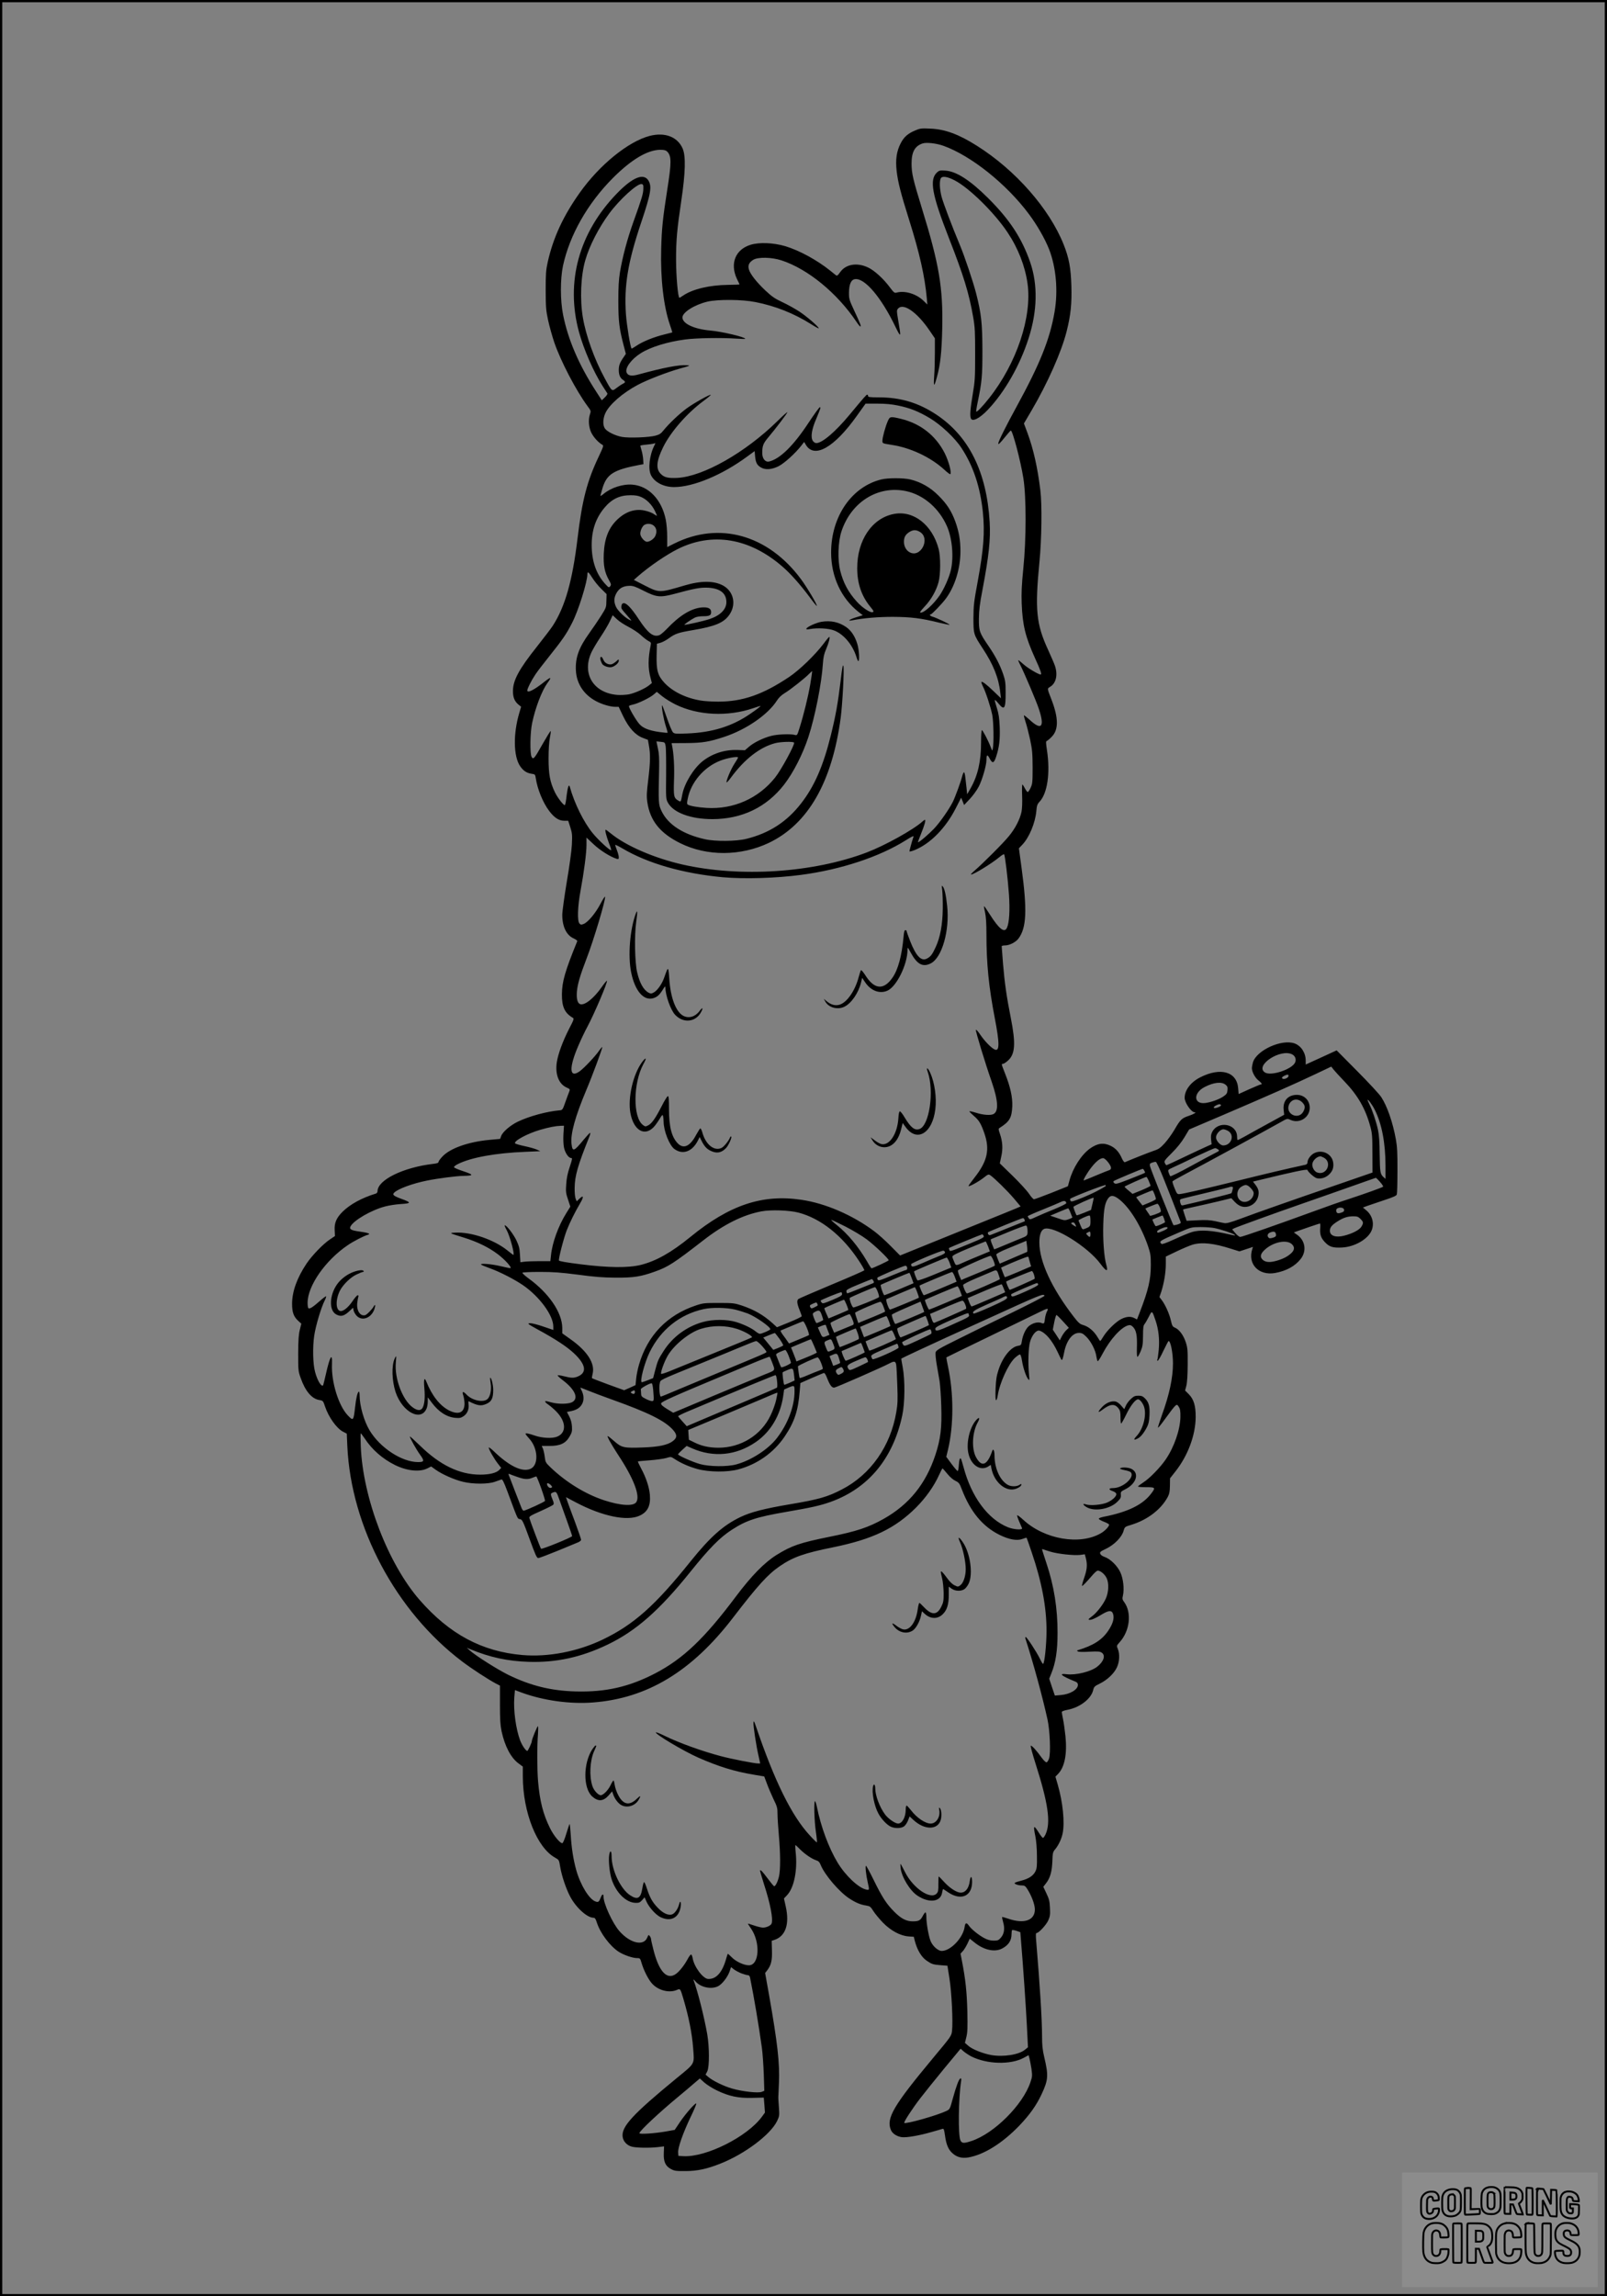 <?xml version="1.0" encoding="UTF-8"?>
<svg xmlns="http://www.w3.org/2000/svg" version="1.0" width="1792pt" height="2560pt" viewBox="0 0 1792 2560" preserveAspectRatio="xMidYMid meet">
  <rect x="0" y="0" width="1792" height="2560" fill="#808080" stroke="none"/>
  <g transform="translate(0.00 0.00) scale(1)">
    <g transform="translate(0,2560) scale(0.1,-0.1)" fill="#000000" stroke="none">
      <path d="M10206 24146 c-83 -35 -126 -73 -162 -143 -46 -89 -60 -182 -45 -312 15 -125 44 -240 140 -546 116 -368 174 -628 196 -870 l6 -70 -43 42 c-79 77 -208 116 -299 91 -24 -7 -31 -1 -77 60 -69 93 -168 184 -238 218 -124 61 -252 40 -315 -50 -27 -38 -35 -44 -48 -34 -9 7 -36 29 -61 49 -148 119 -345 227 -505 275 -130 38 -287 45 -385 15 -169 -52 -232 -208 -153 -379 15 -31 28 -59 30 -62 2 -3 -57 -5 -130 -6 -202 -2 -394 -47 -499 -119 -20 -14 -39 -25 -41 -25 -17 0 -38 241 -38 430 0 215 11 335 58 650 47 316 52 505 14 587 -58 129 -198 181 -366 138 -238 -62 -560 -323 -781 -635 -185 -261 -295 -500 -356 -771 -20 -91 -23 -130 -23 -314 1 -189 3 -223 27 -335 15 -69 46 -179 68 -245 72 -211 243 -538 372 -713 38 -51 39 -54 27 -90 -21 -62 -14 -146 15 -206 25 -51 79 -110 122 -134 17 -9 14 -18 -38 -129 -132 -277 -187 -490 -238 -918 -57 -471 -137 -755 -275 -970 -17 -27 -97 -132 -176 -232 -203 -255 -269 -378 -269 -498 0 -69 18 -113 59 -148 l32 -26 -20 -68 c-69 -231 -66 -483 8 -593 34 -51 73 -78 127 -86 41 -6 42 -7 49 -52 18 -120 79 -269 147 -360 57 -77 110 -112 168 -112 l46 0 24 -74 c21 -67 22 -87 17 -193 -3 -67 -28 -246 -57 -416 -27 -164 -50 -329 -50 -366 0 -131 46 -227 127 -263 25 -11 42 -25 40 -31 -136 -333 -170 -452 -171 -592 -1 -139 31 -209 120 -261 17 -10 15 -18 -38 -120 -72 -140 -125 -284 -139 -377 -20 -134 22 -242 109 -281 38 -17 40 -20 30 -45 -6 -14 -25 -66 -43 -116 -29 -84 -33 -90 -60 -93 -147 -12 -343 -66 -471 -127 -84 -41 -168 -113 -185 -159 l-12 -33 -121 -11 c-236 -22 -440 -95 -524 -187 -23 -24 -42 -51 -42 -59 0 -10 -17 -17 -57 -21 -336 -39 -623 -180 -623 -305 0 -11 -8 -23 -17 -26 -158 -48 -291 -121 -374 -204 -68 -68 -92 -124 -87 -206 l3 -64 -55 -37 c-77 -51 -199 -178 -261 -269 -106 -158 -162 -312 -162 -449 0 -95 17 -143 68 -190 l35 -32 -17 -69 c-13 -53 -17 -114 -18 -264 0 -188 1 -198 28 -273 51 -146 123 -231 207 -245 42 -7 43 -8 65 -74 39 -116 128 -241 198 -278 l44 -23 6 -139 c42 -905 543 -1844 1282 -2402 107 -81 285 -197 375 -245 l45 -23 0 -212 c0 -167 4 -229 18 -296 36 -168 104 -297 190 -360 l47 -35 0 -110 c1 -399 157 -793 360 -905 44 -25 44 -25 57 -104 17 -100 64 -240 110 -328 65 -124 189 -237 260 -238 17 0 25 -11 38 -52 38 -120 148 -265 245 -328 57 -36 155 -70 205 -70 32 0 34 -2 50 -57 23 -78 72 -176 112 -222 67 -79 191 -113 278 -77 41 18 41 18 73 -89 63 -212 99 -395 111 -555 14 -189 27 -166 -182 -337 -494 -406 -619 -542 -604 -655 7 -51 47 -95 102 -110 49 -13 194 -16 290 -5 l70 8 -3 -75 c-4 -95 18 -145 81 -178 37 -20 56 -23 162 -22 132 0 241 24 393 85 269 107 553 321 627 472 26 55 27 62 21 150 -4 51 -7 101 -7 112 0 11 4 85 7 164 10 217 -16 446 -110 979 l-44 246 24 31 c43 57 56 110 52 224 l-3 104 30 10 c125 41 171 175 127 372 l-20 90 33 35 c79 82 119 277 98 477 -5 46 -6 83 -3 83 3 0 26 -21 50 -46 53 -53 131 -107 180 -123 28 -9 39 -20 53 -56 46 -110 205 -296 316 -369 75 -49 126 -70 191 -80 41 -7 48 -12 80 -63 19 -30 67 -87 105 -127 88 -90 194 -147 286 -154 l59 -4 10 -42 c27 -105 75 -185 134 -225 57 -39 71 -43 156 -50 l75 -6 22 -140 c25 -152 41 -489 29 -587 -7 -57 -10 -60 -210 -300 -442 -531 -526 -673 -472 -803 17 -41 64 -72 121 -81 52 -7 199 18 335 58 58 16 112 32 121 35 13 4 18 -11 27 -77 14 -101 38 -156 85 -197 49 -43 105 -57 176 -45 175 31 379 159 568 355 116 122 189 224 248 350 75 160 78 209 29 415 -19 82 -24 131 -24 232 0 178 -23 557 -66 1068 -5 60 -4 82 5 82 25 0 109 92 131 142 19 44 22 65 18 138 -3 73 -9 98 -39 161 l-35 74 33 43 c44 58 64 129 68 245 3 88 6 101 30 129 37 44 71 114 84 176 26 122 3 350 -54 546 l-26 89 30 31 c73 76 102 223 82 420 -7 67 -19 152 -27 189 -8 38 -14 74 -14 81 0 7 25 17 63 24 137 26 261 120 286 216 10 42 15 47 76 77 82 40 159 113 190 181 29 62 33 149 10 205 -15 35 -15 36 21 76 113 125 136 329 50 446 -21 28 -23 37 -14 74 16 70 4 187 -28 256 -32 73 -113 152 -175 173 -26 9 -45 22 -50 36 -7 19 0 25 65 56 92 44 176 130 195 199 13 45 14 46 84 67 183 56 335 172 410 314 17 32 22 60 23 123 l1 82 56 71 c142 178 228 407 230 610 1 127 -21 200 -76 256 l-42 42 14 53 c9 35 14 117 15 234 1 160 -1 188 -21 250 -25 78 -74 145 -122 164 -26 11 -31 21 -45 81 -16 72 -61 173 -102 227 l-25 33 21 61 c30 94 50 213 50 306 l0 84 123 59 c67 32 146 65 176 74 103 30 236 16 429 -46 l93 -29 76 25 75 25 -7 -22 c-56 -168 70 -301 253 -269 127 23 225 77 288 159 68 89 48 207 -46 270 l-32 23 28 11 c54 20 256 89 263 89 3 0 5 -20 3 -45 -6 -74 6 -113 49 -160 52 -56 90 -68 193 -63 142 7 290 93 331 190 32 78 8 169 -60 225 l-37 31 54 20 c29 10 113 39 186 63 100 33 134 48 138 63 4 11 7 130 7 265 1 195 -3 267 -17 346 -34 190 -97 372 -163 473 -20 32 -141 162 -268 290 l-230 232 -172 -79 -173 -79 0 46 c-1 85 -51 162 -123 189 -144 53 -428 -77 -466 -213 -6 -22 -11 -50 -11 -64 1 -41 35 -106 74 -136 36 -29 45 -44 25 -44 -5 0 -63 -24 -128 -53 l-119 -54 -5 64 c-15 186 -196 238 -424 122 -106 -54 -173 -143 -173 -229 1 -55 74 -160 111 -160 26 0 -8 -21 -65 -40 -78 -26 -94 -41 -159 -154 -29 -49 -78 -117 -110 -152 -49 -53 -67 -66 -123 -84 -52 -18 -225 -86 -321 -127 -6 -2 -20 15 -32 41 -31 71 -68 113 -124 141 -80 39 -147 31 -232 -29 -96 -69 -191 -216 -229 -356 l-18 -65 -182 -73 c-99 -39 -188 -72 -196 -72 -8 0 -33 28 -55 61 -22 33 -104 123 -183 200 l-143 139 16 76 c20 86 15 167 -15 254 -17 50 -18 56 -4 65 112 71 136 112 142 240 4 104 -21 217 -82 371 -41 104 -41 104 -21 104 8 0 33 16 55 36 81 73 88 190 31 479 -46 230 -69 392 -86 598 -8 104 -15 193 -15 198 0 5 17 9 37 9 49 0 118 35 149 75 91 120 100 317 35 794 l-29 214 39 41 c76 80 143 241 155 372 6 65 11 79 37 107 87 93 120 320 82 572 -12 80 -13 101 -3 104 7 2 32 22 54 45 80 79 79 210 -2 420 -49 126 -48 118 -11 141 64 40 84 133 51 232 -9 26 -43 105 -75 175 -134 289 -150 451 -98 983 25 255 30 640 10 800 -31 254 -77 457 -143 637 l-40 107 87 148 c178 304 331 649 389 878 46 182 59 311 53 510 -6 198 -26 308 -86 459 -159 399 -536 829 -966 1100 -203 129 -358 186 -520 192 -101 5 -115 3 -169 -20z m316 -172 c308 -111 701 -425 951 -760 92 -123 179 -275 226 -394 78 -202 101 -460 61 -695 -52 -306 -163 -582 -424 -1059 -47 -85 -109 -203 -139 -263 -89 -177 -87 -197 8 -78 33 41 63 75 67 75 20 0 110 -342 140 -533 33 -210 33 -674 -1 -1007 -18 -181 -22 -269 -18 -385 9 -243 41 -374 148 -611 64 -140 79 -184 63 -184 -23 0 -141 70 -187 111 -30 27 -58 49 -61 49 -4 0 7 -27 24 -59 47 -94 176 -398 204 -483 68 -203 31 -247 -103 -122 -32 29 -60 51 -63 49 -2 -3 6 -35 18 -73 13 -37 35 -126 51 -197 24 -114 27 -152 28 -310 0 -165 -2 -184 -22 -227 -12 -27 -27 -48 -32 -48 -6 0 -20 18 -31 39 -11 22 -24 42 -28 45 -5 3 -7 -52 -4 -122 3 -77 0 -149 -7 -183 -17 -82 -69 -184 -139 -269 -59 -74 -291 -306 -386 -388 -27 -23 -44 -42 -38 -42 30 0 229 122 315 193 26 22 51 37 54 33 10 -10 41 -264 54 -447 12 -174 4 -316 -22 -372 -28 -62 -88 -15 -193 151 -32 51 -60 91 -63 89 -2 -3 3 -35 12 -71 10 -47 15 -120 15 -244 0 -326 26 -583 92 -927 57 -295 56 -386 -5 -353 -39 21 -107 91 -154 160 -26 39 -49 64 -51 56 -3 -18 105 -374 177 -579 72 -209 79 -328 20 -359 -31 -17 -116 -11 -194 14 -41 13 -75 20 -75 16 0 -5 23 -28 51 -52 56 -47 79 -86 116 -193 63 -182 34 -311 -111 -495 -36 -46 -66 -87 -66 -92 0 -14 112 47 169 92 49 39 54 41 75 27 43 -29 189 -172 263 -259 l74 -88 -48 -21 c-26 -11 -219 -90 -428 -174 -209 -85 -490 -198 -624 -253 l-244 -99 -106 107 c-58 59 -141 133 -183 164 -241 180 -544 311 -811 350 -435 65 -801 -57 -1237 -413 -213 -174 -383 -270 -555 -313 -138 -34 -360 -32 -669 7 -153 19 -240 34 -243 42 -7 18 55 257 88 340 34 86 91 201 148 298 44 74 39 96 -9 50 l-29 -28 -12 29 c-7 16 -12 70 -11 119 1 134 35 252 160 563 12 28 18 52 12 52 -5 0 -35 -33 -68 -72 -113 -138 -128 -143 -139 -50 -13 109 41 304 164 597 68 160 185 476 179 482 -2 2 -19 -17 -37 -43 -42 -61 -163 -189 -213 -226 -118 -86 -125 35 -15 288 28 65 73 160 100 209 78 146 228 499 217 511 -3 3 -30 -30 -60 -73 -88 -125 -188 -204 -238 -188 -30 10 -43 59 -37 139 7 83 36 182 107 367 79 203 217 664 207 692 -2 6 -25 -30 -52 -81 -54 -103 -137 -202 -185 -222 -27 -11 -34 -11 -48 4 -26 26 -21 189 11 361 39 210 67 425 67 516 l0 81 79 -74 c73 -69 188 -141 259 -163 19 -5 22 -3 22 19 0 14 -9 48 -20 76 -11 28 -20 55 -20 60 0 5 35 -12 78 -37 284 -169 680 -282 1122 -323 238 -21 593 -11 870 26 444 58 878 201 1174 388 60 38 87 51 83 39 -22 -66 -47 -159 -45 -165 2 -4 28 3 58 15 176 72 346 246 459 468 l59 116 17 -41 16 -41 63 67 c35 37 80 99 100 138 38 72 86 237 86 295 0 62 10 68 34 22 33 -63 49 -59 74 16 35 107 45 190 40 331 -5 106 -11 147 -32 214 -15 46 -25 86 -23 88 3 3 22 -15 42 -40 66 -81 80 -58 79 129 0 103 -4 131 -27 198 -37 107 -85 199 -163 314 -103 150 -109 167 -108 308 1 93 10 164 39 315 73 385 92 567 81 760 -33 556 -230 955 -592 1196 -201 134 -402 194 -645 194 -99 0 -119 3 -119 15 0 8 -4 15 -9 15 -10 0 -33 -26 -199 -226 -157 -189 -304 -314 -369 -314 -13 0 -30 11 -39 25 -26 40 -14 124 36 241 51 123 55 134 42 134 -6 0 -64 -80 -128 -177 -166 -252 -316 -399 -436 -428 -43 -11 -78 31 -78 93 0 82 10 108 69 178 82 97 211 267 211 278 0 6 -51 -40 -112 -100 -357 -350 -826 -616 -1114 -632 -105 -5 -148 5 -188 47 -54 57 -46 143 29 296 82 167 262 375 446 512 49 36 87 68 85 71 -9 8 -193 -95 -270 -152 -84 -62 -197 -170 -257 -244 -27 -35 -45 -47 -89 -59 -73 -20 -298 -28 -375 -14 -75 14 -163 57 -189 93 -26 37 -24 111 5 173 45 96 192 224 359 313 104 56 332 144 475 184 111 30 117 33 76 36 -89 7 -263 -27 -541 -103 -76 -21 -116 -15 -132 20 -22 50 50 150 159 218 108 68 295 126 492 152 125 17 402 21 569 10 56 -4 102 -5 102 -2 0 19 -258 80 -390 92 -181 16 -310 77 -310 146 0 57 136 142 279 176 116 27 389 25 536 -5 223 -44 428 -126 618 -245 48 -31 87 -52 87 -47 0 17 -137 135 -217 187 -46 30 -130 77 -188 104 -86 40 -118 63 -191 131 -99 94 -169 183 -183 235 -13 45 2 77 48 106 54 33 205 30 316 -6 293 -96 619 -363 835 -684 19 -29 39 -53 43 -53 13 0 0 33 -66 174 -57 122 -60 134 -60 202 1 96 24 148 70 152 109 11 292 -206 449 -533 61 -125 64 -119 32 62 -20 119 -20 124 -3 143 59 66 212 -41 350 -244 l60 -88 0 -156 c0 -87 -3 -206 -8 -267 -8 -123 0 -124 32 -4 37 134 52 275 58 535 10 457 -34 717 -226 1339 -101 329 -115 389 -116 500 0 131 36 197 124 226 43 14 155 1 233 -27z m-3083 -63 c50 -50 50 -120 1 -431 -49 -312 -61 -426 -67 -655 -9 -332 27 -641 97 -845 16 -46 28 -85 27 -86 -1 0 -42 -11 -90 -23 -115 -28 -239 -78 -307 -124 -30 -20 -55 -35 -57 -33 -14 14 -54 259 -63 381 -22 322 21 581 170 1025 108 321 121 400 81 467 -54 87 -177 37 -352 -144 -423 -437 -574 -986 -423 -1543 53 -195 164 -449 266 -607 24 -37 47 -73 51 -79 3 -6 -9 -26 -28 -44 l-34 -33 -64 99 c-192 296 -313 578 -368 855 -32 159 -32 399 -1 546 74 342 274 695 557 979 205 205 385 313 528 314 43 0 62 -5 76 -19z m-265 -417 c-2 -56 -15 -101 -111 -368 -68 -191 -120 -385 -150 -562 -13 -82 -18 -161 -18 -324 1 -227 10 -301 60 -493 l24 -92 -27 -40 c-40 -58 -52 -90 -52 -140 0 -53 15 -90 47 -110 29 -19 29 -29 1 -42 -13 -6 -44 -26 -70 -46 -56 -43 -52 -47 -136 108 -113 208 -208 471 -242 673 -35 203 -24 466 27 642 46 160 147 357 266 519 115 156 312 336 361 329 18 -3 21 -9 20 -54z m2839 -2415 c132 -27 227 -64 356 -141 124 -74 281 -222 353 -333 132 -201 209 -435 238 -714 23 -227 9 -413 -57 -771 -43 -232 -47 -269 -48 -410 0 -179 1 -183 104 -340 118 -179 178 -329 195 -490 l8 -65 -79 76 c-81 78 -130 116 -139 106 -3 -3 4 -23 14 -44 34 -65 90 -238 107 -324 15 -82 19 -313 6 -374 -6 -30 -6 -30 -25 20 -26 69 -87 185 -97 185 -5 0 -9 -63 -9 -139 0 -209 -36 -366 -116 -508 l-39 -68 -7 70 c-5 39 -11 94 -14 123 -3 28 -9 52 -14 52 -5 0 -14 -19 -20 -42 -15 -62 -79 -236 -105 -288 -43 -85 -143 -228 -209 -298 -60 -63 -164 -152 -179 -152 -3 0 12 42 33 93 40 98 56 157 44 157 -4 0 -17 -8 -28 -19 -101 -91 -417 -267 -622 -345 -598 -227 -1412 -280 -2054 -134 -312 71 -628 207 -797 345 -29 24 -56 43 -59 43 -11 0 6 -69 36 -148 17 -42 28 -78 25 -80 -10 -10 -144 113 -207 191 -99 121 -203 331 -254 515 -10 36 -23 0 -35 -93 -6 -58 -15 -108 -20 -110 -12 -8 -78 76 -110 140 -56 115 -72 202 -72 380 0 101 6 187 15 233 8 39 12 72 8 72 -4 0 -44 -65 -89 -144 -93 -165 -104 -178 -123 -144 -20 35 -17 272 6 378 36 172 109 361 170 445 51 69 42 73 -31 16 -115 -92 -193 -132 -193 -98 0 21 47 114 91 179 23 35 95 128 159 208 143 179 187 243 249 365 70 135 171 458 171 544 0 35 15 24 55 -41 22 -35 66 -90 99 -122 l60 -59 -2 -74 c-1 -73 -2 -77 -58 -166 -32 -51 -91 -137 -131 -193 -119 -165 -159 -277 -151 -421 8 -146 89 -268 225 -340 67 -36 159 -63 215 -63 l37 0 51 -107 c64 -131 135 -208 220 -240 l55 -21 11 -63 c18 -97 16 -187 -7 -378 -18 -146 -20 -187 -11 -251 30 -208 141 -348 367 -460 298 -148 675 -146 990 4 437 210 704 676 800 1396 20 154 40 538 30 575 -6 23 -14 -17 -31 -165 -31 -253 -54 -384 -109 -607 -85 -343 -184 -570 -332 -760 -159 -205 -355 -332 -611 -395 -112 -28 -346 -30 -461 -4 -244 54 -413 164 -484 314 -35 74 -36 89 -27 477 2 113 -1 168 -14 223 -9 40 -16 74 -16 76 0 1 21 -1 47 -4 47 -5 48 -5 56 -50 4 -25 6 -166 5 -315 -3 -263 -2 -271 19 -312 61 -113 254 -185 498 -185 329 1 602 132 798 384 103 133 209 340 272 533 73 223 147 596 161 815 5 74 13 110 36 163 29 67 47 137 35 137 -3 0 -32 -34 -63 -76 -95 -126 -267 -292 -384 -371 -293 -196 -518 -275 -790 -275 -69 0 -156 5 -195 12 -166 27 -316 100 -407 199 -74 80 -90 138 -86 310 l3 124 42 12 c23 7 64 29 91 49 72 52 103 63 273 92 242 41 338 81 399 166 83 114 54 262 -65 329 -101 56 -247 57 -432 2 -281 -83 -280 -83 -442 -1 l-123 63 43 38 c128 112 312 238 444 305 386 193 800 125 1167 -192 91 -78 197 -197 305 -341 42 -58 79 -103 81 -100 9 9 -106 203 -176 298 -367 495 -912 648 -1414 397 l-78 -39 0 114 c0 64 -7 147 -16 191 -45 224 -190 376 -372 391 -106 9 -239 -34 -321 -103 -18 -14 -33 -25 -35 -23 -2 2 9 42 23 89 47 154 124 203 411 257 l45 8 -3 54 c-2 29 -10 74 -18 100 -7 25 -14 49 -14 52 0 3 30 9 68 12 37 3 75 9 86 13 17 6 17 5 3 -22 -55 -108 -73 -264 -37 -333 40 -79 142 -131 256 -131 214 0 536 134 814 339 l85 62 5 -58 c7 -70 21 -98 63 -123 50 -31 121 -26 198 12 64 32 188 144 256 232 l30 39 21 -35 c95 -153 316 -26 566 325 l98 137 130 0 c92 0 160 -6 231 -21z m-2863 -1020 c61 -27 116 -82 151 -151 16 -32 27 -58 23 -58 -3 0 -19 9 -34 20 -15 11 -55 27 -89 35 -110 29 -220 -5 -316 -96 -97 -92 -144 -209 -152 -379 -6 -132 9 -211 57 -296 26 -46 27 -54 14 -70 -14 -18 -17 -16 -59 30 -97 108 -146 250 -147 426 -1 167 45 303 142 419 81 97 169 140 290 140 54 0 87 -5 120 -20z m145 -324 c29 -28 32 -71 10 -115 -16 -30 -61 -60 -90 -60 -29 0 -75 55 -75 90 0 37 23 85 47 99 33 19 82 13 108 -14z m-118 -721 c144 -73 184 -77 343 -35 225 61 290 73 376 69 134 -7 204 -62 204 -161 0 -79 -66 -147 -183 -187 -61 -22 -279 -71 -285 -65 -4 4 73 57 115 79 20 10 56 16 96 16 67 0 87 10 87 45 0 42 -33 58 -104 53 -118 -10 -248 -89 -389 -238 -32 -33 -70 -66 -84 -71 -67 -25 -126 20 -229 176 -91 139 -150 196 -181 177 -11 -7 -16 -26 -14 -50 0 -7 20 -34 44 -60 23 -26 49 -56 57 -66 15 -18 14 -19 -15 -4 -52 27 -127 101 -146 143 -24 52 -24 97 1 145 31 61 77 88 151 89 38 1 68 -10 156 -55z m-166 -404 c46 -24 107 -64 135 -90 27 -26 65 -55 83 -65 30 -15 33 -20 27 -48 -30 -148 -31 -258 -1 -367 l14 -55 -27 -22 c-44 -38 -163 -91 -230 -104 -35 -6 -93 -9 -130 -6 -265 22 -396 237 -287 474 14 31 59 107 100 169 42 62 89 142 106 179 l31 66 48 -45 c26 -25 85 -63 131 -86z m2024 -641 c-26 -147 -73 -339 -120 -487 -25 -81 -26 -82 -53 -75 -47 13 -195 7 -262 -11 -88 -22 -196 -75 -249 -122 l-44 -38 -91 3 c-141 3 -274 -41 -382 -126 -101 -81 -202 -247 -225 -368 -18 -92 -15 -88 -48 -69 -47 28 -51 49 -45 227 6 145 -3 298 -22 387 l-5 25 163 1 c181 1 258 14 424 69 248 82 489 249 589 407 19 30 48 58 84 80 64 38 232 171 275 217 16 17 31 29 33 28 1 -2 -9 -68 -22 -148z m-1500 -224 c250 -122 580 -137 865 -40 41 14 76 25 79 25 9 -1 -35 -35 -114 -89 -201 -138 -421 -207 -701 -218 -130 -5 -143 -4 -160 13 -11 11 -41 84 -68 162 -27 79 -50 141 -53 138 -9 -9 18 -160 41 -229 13 -40 22 -74 20 -76 -2 -2 -42 1 -90 8 -119 17 -186 44 -226 91 -42 49 -121 187 -114 199 3 5 23 12 43 16 52 9 191 76 232 112 l35 30 60 -49 c34 -27 102 -69 151 -93z m1320 -424 c11 -19 -143 -304 -212 -390 -185 -232 -464 -356 -762 -338 -98 6 -185 21 -210 36 -12 8 -12 19 -2 67 36 184 182 354 364 424 76 30 197 51 197 35 0 -5 -18 -36 -40 -69 -39 -60 -94 -190 -88 -208 2 -5 25 20 51 56 149 202 319 335 488 380 61 17 205 21 214 7z m5555 -3476 c34 -18 47 -56 32 -90 -35 -77 -270 -155 -337 -111 -117 77 174 269 305 201z m581 -300 c151 -157 237 -307 291 -509 19 -71 22 -108 22 -294 l1 -214 -385 -133 c-498 -171 -919 -319 -1095 -385 -99 -37 -149 -50 -170 -46 -16 3 -64 12 -105 22 -58 12 -102 15 -197 10 l-121 -6 -21 62 c-11 34 -20 63 -18 64 1 2 57 15 122 29 66 14 187 42 268 61 l148 36 37 -40 c48 -51 96 -67 153 -52 53 15 94 55 108 108 14 52 6 87 -29 133 l-28 36 71 17 c365 89 532 125 536 113 8 -24 78 -86 104 -92 42 -11 94 3 131 35 44 39 60 79 53 136 -11 97 -119 153 -210 109 -39 -18 -77 -69 -77 -103 0 -14 -8 -23 -22 -27 -195 -42 -454 -103 -763 -180 -394 -97 -589 -142 -639 -147 -28 -3 -32 1 -58 65 -16 37 -26 72 -23 77 3 5 63 39 133 76 240 127 905 489 1077 586 68 39 70 39 103 24 100 -48 217 24 217 134 0 82 -61 144 -143 144 -99 0 -158 -66 -148 -166 l6 -56 -188 -103 c-103 -56 -218 -120 -255 -141 -38 -21 -72 -38 -75 -38 -4 0 -7 17 -7 39 -2 143 -211 181 -278 51 -13 -26 -16 -48 -12 -86 l6 -51 -58 -26 c-32 -14 -143 -66 -248 -116 -104 -50 -193 -91 -198 -91 -4 0 -12 11 -18 24 -10 21 -3 31 78 112 59 58 107 119 141 175 l52 87 387 165 c479 205 790 342 1021 452 l177 84 25 -32 c14 -18 68 -77 121 -132z m-623 58 c-4 -23 -54 -41 -69 -26 -8 8 -3 15 17 27 38 20 56 20 52 -1z m-704 -94 c23 -18 27 -28 24 -62 -3 -35 -9 -45 -43 -69 -48 -34 -141 -67 -206 -75 -131 -15 -134 113 -5 179 99 51 186 61 230 27z m857 -198 c33 -33 36 -58 14 -101 -53 -102 -205 -31 -161 75 27 63 97 75 147 26z m808 -81 c79 -154 121 -373 121 -627 l0 -146 -21 19 c-38 34 -41 54 -44 253 -1 143 -7 218 -19 276 -20 92 -64 222 -95 282 -11 23 -21 46 -21 50 1 16 52 -53 79 -107z m-1714 50 c8 -13 -66 -43 -78 -31 -6 6 2 15 19 25 34 18 51 20 59 6z m-7332 -322 c-3 -58 -1 -115 6 -151 13 -61 51 -117 80 -117 15 0 13 -12 -16 -100 -24 -71 -35 -126 -39 -192 -6 -83 -4 -101 20 -171 l26 -79 -46 -74 c-88 -142 -156 -328 -170 -470 l-7 -64 -122 0 c-67 0 -142 -3 -167 -6 l-45 -6 -5 84 c-4 71 -10 97 -40 161 -34 70 -109 167 -129 167 -5 0 4 -24 20 -52 36 -64 94 -278 75 -278 -2 0 -32 22 -65 49 -151 122 -408 209 -584 199 -69 -4 -69 -4 90 -53 156 -48 283 -110 384 -186 78 -58 162 -150 143 -157 -5 -1 -55 9 -113 23 -101 24 -233 34 -213 16 5 -5 50 -23 99 -41 108 -39 273 -123 370 -190 183 -127 335 -335 335 -459 l0 -38 -115 39 c-67 23 -128 38 -147 36 -30 -3 -23 -8 87 -69 199 -108 323 -190 402 -263 136 -126 152 -218 46 -262 -42 -18 -73 -18 -150 2 -35 9 -68 14 -74 12 -6 -2 20 -28 59 -57 139 -106 179 -206 98 -245 -43 -20 -152 -21 -226 -1 -30 8 -58 15 -62 15 -19 0 -5 -19 30 -42 20 -14 58 -46 84 -73 112 -113 117 -237 12 -281 -54 -23 -168 -17 -249 11 -69 24 -105 31 -105 19 0 -3 19 -28 43 -54 99 -110 105 -297 11 -336 -92 -39 -238 32 -411 200 -29 28 -53 44 -53 37 0 -20 62 -128 104 -181 l35 -45 -21 -22 c-32 -34 -109 -53 -213 -53 -230 0 -448 105 -672 324 -62 60 -113 106 -113 102 0 -17 73 -147 113 -202 52 -71 49 -84 -22 -84 -181 1 -423 159 -540 354 -62 104 -110 270 -111 389 0 28 -4 46 -10 42 -14 -9 -29 -70 -40 -170 -18 -157 -20 -159 -82 -94 -103 108 -185 374 -176 572 5 134 -23 87 -67 -108 -15 -66 -29 -123 -31 -127 -17 -27 -64 47 -90 145 -25 89 -29 276 -10 407 17 113 77 313 117 392 11 22 18 42 15 46 -3 3 -36 -22 -73 -55 -75 -66 -108 -87 -123 -78 -6 3 -10 30 -10 60 0 190 198 474 449 644 61 42 179 103 223 115 37 10 4 23 -92 36 -95 13 -118 26 -101 58 37 69 235 183 386 222 44 12 124 24 178 27 115 7 116 17 2 58 -87 32 -103 46 -79 69 43 43 204 102 369 135 119 24 327 51 405 52 114 2 114 12 1 50 -58 19 -106 39 -108 46 -3 7 17 23 44 36 146 73 420 123 753 136 l165 7 -39 18 c-22 10 -83 27 -135 38 -53 11 -100 25 -106 30 -25 24 135 111 281 153 97 28 169 42 226 44 l37 1 -6 -92z m7413 33 c75 -46 35 -161 -56 -161 -33 0 -80 53 -80 90 0 38 47 90 82 90 13 0 37 -9 54 -19z m-113 -206 c18 -13 15 -16 -35 -41 -29 -14 -151 -80 -272 -146 -120 -66 -222 -116 -226 -111 -4 4 -12 22 -18 40 -10 31 -10 31 46 57 32 14 147 68 256 121 110 52 207 95 215 95 9 0 24 -7 34 -15z m1177 -90 c101 -52 33 -206 -73 -166 -34 13 -60 64 -52 100 8 38 51 77 88 80 4 1 21 -6 37 -14z m-2403 -53 c39 -51 42 -78 11 -88 -13 -4 -80 -31 -149 -60 -70 -30 -130 -54 -133 -54 -13 0 38 87 87 149 55 69 100 103 132 99 10 -2 34 -22 52 -46z m619 -182 c60 -150 125 -315 189 -482 5 -13 -2 -19 -34 -29 -23 -7 -43 -10 -46 -7 -10 10 -255 626 -261 656 -5 26 -3 31 22 40 16 6 35 10 43 9 7 -1 46 -84 87 -187z m-216 89 c7 -11 10 -22 8 -24 -6 -5 -181 -75 -255 -102 -60 -22 -75 -24 -88 -13 -10 8 -12 17 -6 23 8 8 307 134 323 136 4 1 12 -8 18 -20z m50 -115 c11 -25 20 -49 20 -53 0 -5 -45 -27 -100 -50 l-101 -41 -44 37 c-25 20 -45 40 -45 43 0 6 224 106 243 109 4 1 17 -20 27 -45z m2579 -11 c23 -25 38 -50 34 -53 -12 -10 -196 -76 -378 -136 -88 -28 -270 -92 -405 -142 -388 -142 -789 -282 -810 -282 -10 0 -35 19 -54 42 l-36 42 22 12 c30 15 443 165 728 264 198 69 495 173 760 267 47 17 88 31 92 32 3 0 25 -20 47 -46z m-3060 -47 c-69 -43 -150 -84 -252 -126 -105 -43 -131 -50 -138 -39 -5 8 -7 18 -6 23 4 13 392 164 396 154 1 -5 1 -10 0 -12z m1617 -20 c19 -19 34 -44 34 -55 0 -75 -89 -127 -147 -86 -51 36 -45 122 10 155 45 28 64 25 103 -14z m-201 -18 c-4 -18 -10 -37 -14 -41 -6 -6 -387 -101 -538 -134 -18 -4 -23 1 -31 28 -7 27 -6 35 7 41 9 4 133 34 276 68 142 33 261 63 264 65 2 3 13 5 23 5 17 0 19 -5 13 -32z m-871 -51 c9 -23 16 -48 16 -54 0 -6 -34 -24 -75 -41 l-75 -31 -36 45 c-20 24 -35 46 -33 48 5 5 172 75 180 75 4 1 14 -18 23 -42z m-386 -64 c116 -95 238 -296 313 -513 29 -86 32 -106 32 -215 0 -159 -28 -279 -122 -522 l-32 -83 -29 15 c-42 22 -89 18 -146 -10 -60 -30 -159 -127 -200 -195 -16 -27 -32 -50 -35 -50 -3 0 -15 17 -27 38 -43 73 -102 123 -167 141 -33 9 -51 26 -100 89 -248 321 -385 617 -385 832 0 83 19 136 54 150 103 39 485 -198 626 -388 68 -92 90 -95 66 -11 -25 89 -39 280 -33 453 5 171 19 241 58 291 28 35 65 29 127 -22z m-306 -45 l-16 -67 -78 -32 c-43 -17 -80 -30 -82 -28 -8 8 -36 82 -36 94 0 10 220 109 226 102 1 -1 -5 -32 -14 -69z m-292 8 c0 -7 -60 -36 -132 -66 -73 -29 -164 -68 -203 -86 -64 -30 -71 -32 -82 -17 -7 9 -13 20 -13 24 0 3 75 37 168 74 92 37 183 76 202 85 35 18 60 12 60 -14z m1044 -47 c10 -23 13 -45 9 -49 -19 -17 -118 -51 -120 -43 -2 6 -15 25 -28 43 -14 19 -23 35 -22 37 7 6 122 52 133 53 7 0 19 -19 28 -41z m2054 -26 c2 -17 -5 -24 -34 -33 -37 -13 -53 -5 -54 27 0 36 83 42 88 6z m-3052 -30 c11 -27 20 -51 22 -54 2 -4 -17 -14 -42 -22 -43 -15 -48 -14 -125 13 l-80 27 97 41 c53 23 100 41 103 41 4 1 15 -20 25 -46z m-3031 -2 c249 -66 488 -256 671 -534 36 -54 64 -103 62 -109 -2 -5 -165 -77 -363 -159 -197 -83 -365 -155 -372 -161 -19 -16 -16 -51 12 -120 14 -34 25 -66 25 -72 0 -6 -62 -36 -138 -67 l-138 -56 -49 45 c-102 92 -207 152 -345 198 -80 26 -96 28 -255 28 -160 0 -175 -1 -255 -28 -320 -106 -540 -334 -634 -659 -14 -46 -28 -117 -32 -157 l-7 -72 -63 -29 -64 -28 -177 64 c-97 36 -178 67 -181 70 -3 2 0 24 6 47 30 117 -58 255 -248 389 l-90 64 0 60 c-1 171 -149 389 -378 554 -39 29 -70 57 -66 62 3 5 90 9 193 9 153 0 232 -6 427 -31 185 -25 280 -32 419 -33 202 -1 280 11 439 68 146 52 211 94 536 346 231 180 444 286 650 325 106 20 310 13 415 -14z m3255 -91 c0 -63 -2 -66 -65 -90 -24 -9 -27 -7 -46 38 -11 26 -21 51 -22 55 -2 8 98 55 121 56 8 1 12 -17 12 -59z m819 28 c6 -18 12 -37 13 -42 3 -7 -85 -46 -104 -46 -7 0 -41 71 -36 75 7 4 104 43 110 44 3 1 11 -14 17 -31z m2192 -7 c34 -35 35 -45 10 -87 -22 -36 -98 -76 -192 -100 -95 -24 -159 -2 -159 55 0 37 21 63 80 101 68 44 114 59 178 60 46 0 58 -4 83 -29z m-3747 -7 c4 -9 5 -18 4 -19 -3 -1 -292 -118 -371 -149 -22 -9 -30 -8 -37 4 -5 8 -6 18 -2 22 10 9 374 157 388 158 7 0 15 -7 18 -16z m-1995 -79 c80 -41 187 -105 236 -142 87 -65 245 -216 245 -233 0 -7 -178 -90 -192 -90 -3 0 -26 35 -50 78 -96 164 -214 306 -336 404 -40 32 -68 58 -62 58 7 0 78 -34 159 -75z m2571 2 c0 -5 -14 2 -32 14 -28 20 -29 23 -12 29 13 5 23 1 31 -14 7 -11 12 -25 13 -29z m-542 -43 c3 -55 -2 -62 -58 -84 -19 -7 -97 -40 -174 -72 -76 -32 -139 -58 -140 -56 -1 2 -11 27 -23 56 -16 38 -18 54 -10 58 7 2 93 38 192 79 99 41 187 73 195 72 11 -2 16 -17 18 -53z m1562 26 c0 -6 -21 -20 -47 -31 -61 -26 -65 -27 -70 -11 -3 7 13 20 39 32 48 22 78 25 78 10z m522 -1 c74 -15 201 -57 224 -74 16 -12 8 -11 -46 1 -206 48 -334 57 -430 28 -30 -9 -116 -44 -191 -79 -97 -44 -141 -59 -148 -52 -29 29 -20 34 199 128 135 58 135 58 237 59 56 0 126 -5 155 -11z m-1382 -69 c0 -35 -10 -38 -34 -11 -17 18 -17 20 1 30 28 16 33 13 33 -19z m2064 14 c12 -32 5 -43 -31 -53 -31 -9 -40 -8 -50 5 -15 20 -6 43 21 54 33 13 53 11 60 -6z m-3255 -32 c9 -16 -9 -26 -162 -89 -217 -89 -213 -88 -221 -67 -4 9 -5 19 -3 21 5 5 360 151 369 152 4 1 12 -7 17 -17z m484 -179 c-4 -2 -75 -32 -156 -67 l-149 -64 -19 45 c-10 25 -19 51 -19 58 0 7 49 34 113 60 61 25 137 57 167 69 l55 23 8 -61 c4 -33 4 -62 0 -63z m-435 62 l20 -56 -37 -15 c-20 -9 -67 -28 -106 -44 -38 -16 -97 -40 -130 -55 -111 -50 -104 -50 -125 -2 -11 23 -20 49 -20 58 0 12 50 38 183 93 100 41 185 76 188 76 3 0 15 -25 27 -55z m3388 24 c33 -31 31 -65 -8 -101 -39 -36 -86 -61 -157 -82 -74 -22 -123 -20 -155 5 -38 30 -34 67 12 111 93 90 248 124 308 67z m-3868 -90 c2 -11 -18 -24 -70 -44 -40 -16 -122 -50 -182 -77 -109 -47 -125 -49 -126 -12 0 13 337 154 360 151 8 -1 16 -9 18 -18z m540 -91 c12 -29 19 -55 14 -59 -4 -4 -72 -34 -152 -67 -80 -33 -162 -67 -183 -76 l-38 -17 -20 46 c-11 25 -19 53 -17 61 3 13 331 160 364 163 5 1 20 -22 32 -51z m392 35 c0 -5 7 -29 14 -54 l14 -47 -144 -62 c-80 -34 -147 -60 -149 -59 -2 2 -12 27 -23 55 l-19 52 46 21 c78 36 235 99 249 100 6 1 12 -2 12 -6z m-882 -58 l20 -56 -32 -13 c-17 -7 -100 -41 -184 -76 -87 -36 -157 -59 -161 -54 -12 13 -43 96 -37 101 8 8 351 153 362 153 6 0 20 -25 32 -55z m-474 -51 c7 -18 0 -34 -15 -34 -6 0 -76 -28 -156 -61 -117 -50 -147 -59 -154 -48 -5 8 -7 18 -6 24 4 10 291 133 313 134 7 1 15 -6 18 -15z m1020 -81 c9 -26 16 -50 16 -53 0 -8 -351 -160 -367 -160 -11 0 -43 70 -43 94 0 8 58 38 143 74 78 33 158 67 177 75 52 23 57 21 74 -30z m396 -3 c7 -22 10 -43 7 -47 -9 -8 -267 -123 -277 -123 -8 0 -45 89 -39 94 9 7 275 115 285 116 6 0 17 -18 24 -40z m-883 -24 l20 -55 -177 -75 c-98 -42 -182 -76 -188 -76 -9 0 -53 101 -47 108 5 6 350 151 361 151 6 1 20 -23 31 -53z m-481 -14 l21 -58 -158 -67 c-88 -37 -163 -67 -167 -67 -11 0 -48 108 -40 116 6 6 308 133 318 134 3 0 15 -26 26 -58z m-426 -32 c9 -17 7 -22 -12 -29 -13 -5 -80 -32 -151 -61 -70 -29 -129 -51 -131 -49 -2 2 -6 13 -8 23 -2 16 20 29 137 77 77 32 143 58 147 59 4 0 12 -9 18 -20z m1837 -41 c2 -9 -46 -35 -143 -78 -118 -52 -147 -62 -154 -50 -5 8 -6 17 -2 21 13 12 277 126 287 124 6 -2 11 -9 12 -17z m-384 -45 l16 -41 -182 -79 c-100 -43 -186 -79 -192 -79 -5 0 -17 21 -27 47 l-17 46 187 80 c103 44 190 77 193 74 3 -4 13 -25 22 -48z m-486 -28 l20 -53 -179 -77 c-98 -42 -183 -76 -188 -76 -8 0 -51 102 -45 108 6 7 351 151 361 152 6 0 20 -24 31 -54z m-919 -8 c11 -29 17 -56 14 -59 -16 -16 -276 -120 -287 -115 -16 6 -48 97 -38 107 12 10 266 119 280 119 6 0 21 -24 31 -52z m440 -5 c12 -31 20 -58 19 -60 -7 -7 -312 -133 -322 -133 -14 0 -53 112 -40 117 6 2 78 32 160 68 83 35 153 64 156 65 3 0 16 -26 27 -57z m-838 -22 c0 -14 -28 -30 -107 -63 -96 -40 -109 -44 -120 -30 -7 9 -13 18 -13 21 1 9 224 100 233 94 4 -2 7 -12 7 -22z m2257 -17 c2 -6 -158 -88 -354 -184 -197 -95 -469 -229 -605 -297 -218 -108 -248 -126 -255 -150 -3 -16 2 -75 12 -133 10 -58 24 -141 32 -185 7 -44 16 -170 19 -280 8 -241 -7 -368 -65 -544 -107 -324 -292 -553 -577 -714 -171 -96 -300 -139 -609 -201 -325 -66 -417 -97 -585 -201 -135 -84 -281 -233 -455 -465 -349 -466 -585 -691 -896 -854 -292 -152 -554 -212 -889 -203 -276 7 -505 64 -754 186 -121 60 -360 211 -426 270 l-35 31 48 -20 c212 -87 410 -130 642 -137 307 -10 587 51 880 192 317 152 578 382 922 810 214 266 329 383 463 470 164 106 273 142 609 200 279 48 378 70 493 111 421 151 697 484 799 964 30 138 32 396 5 538 -10 51 -17 95 -15 96 6 5 304 145 489 229 91 41 291 132 445 202 631 288 653 297 662 269z m-417 -22 c0 -14 -43 -38 -181 -100 -100 -45 -185 -79 -191 -76 -26 17 10 41 152 103 85 37 164 72 175 79 29 17 45 15 45 -6z m-1790 -77 c13 -31 21 -58 19 -60 -3 -2 -53 -24 -112 -49 l-108 -45 -25 56 c-14 30 -23 57 -21 60 6 5 210 93 218 93 4 0 17 -25 29 -55z m1323 3 c10 -23 14 -45 9 -49 -7 -7 -325 -147 -352 -156 -12 -3 -20 10 -32 47 l-17 52 32 13 c18 8 95 41 172 74 77 33 147 60 156 60 10 1 22 -15 32 -41z m-912 -23 c10 -27 19 -53 19 -56 0 -4 -53 -28 -117 -54 -65 -27 -132 -54 -150 -61 l-32 -14 -18 53 c-10 28 -18 56 -18 61 0 11 264 125 284 123 7 -1 22 -24 32 -52z m455 -61 c-10 -8 -311 -134 -321 -134 -10 0 -40 76 -40 103 0 5 72 39 160 77 l160 69 21 -57 c12 -31 21 -58 20 -58z m-1192 90 c8 -20 10 -17 -33 -39 -28 -14 -35 -14 -42 -3 -14 22 -11 28 24 43 41 18 44 18 51 -1z m-917 -64 c45 -11 109 -31 143 -44 91 -37 250 -148 250 -175 0 -10 -95 -51 -117 -51 -8 0 -29 12 -46 26 -43 36 -130 78 -217 105 -104 32 -262 32 -374 0 -179 -50 -336 -166 -435 -321 -60 -94 -67 -109 -96 -220 l-22 -84 -58 -23 c-33 -13 -63 -23 -67 -23 -28 0 28 215 86 334 122 251 337 423 601 481 93 21 256 18 352 -5z m3479 -19 c-9 -16 -18 -48 -22 -72 -9 -70 -9 -70 -44 -57 -40 13 -96 -2 -138 -37 -34 -29 -67 -100 -77 -166 -7 -44 -9 -47 -43 -53 -80 -12 -172 -127 -218 -270 -21 -64 -28 -108 -32 -208 -3 -84 -1 -128 6 -128 5 0 13 21 17 48 21 141 118 354 192 423 23 21 48 39 56 39 8 0 17 -26 24 -73 13 -79 44 -172 69 -203 14 -17 15 -14 9 49 -13 130 -7 303 11 367 22 78 71 135 106 125 66 -21 139 -106 200 -234 22 -47 42 -88 44 -90 9 -10 17 12 30 79 25 132 91 220 165 220 34 0 46 -7 85 -45 52 -53 101 -149 110 -218 4 -26 10 -50 15 -52 4 -3 29 35 55 85 84 160 208 296 287 315 20 5 32 1 51 -18 37 -37 48 -96 44 -224 -2 -73 0 -112 7 -110 5 2 21 30 35 63 21 51 25 75 26 171 0 87 4 116 16 130 9 10 30 47 48 82 37 74 37 74 76 -41 34 -100 46 -213 35 -330 -5 -54 -12 -102 -16 -108 -3 -5 -1 -10 5 -10 6 0 35 49 63 110 29 60 55 110 58 110 23 0 49 -134 49 -249 0 -161 -40 -348 -122 -574 -27 -76 -48 -141 -45 -143 3 -3 34 34 68 82 143 195 138 190 165 148 14 -21 18 -46 17 -113 -3 -140 -69 -333 -164 -472 -59 -87 -179 -211 -250 -256 -32 -21 -59 -41 -59 -45 0 -5 41 -8 90 -8 103 0 107 -4 61 -66 -94 -128 -260 -210 -534 -264 -35 -7 -57 -16 -54 -23 2 -6 28 -21 57 -32 29 -11 55 -25 57 -31 6 -17 -43 -70 -90 -97 -235 -137 -631 -69 -867 150 -33 30 -63 53 -67 50 -3 -4 7 -35 22 -69 15 -35 29 -69 32 -75 9 -23 -96 -15 -159 11 -223 91 -405 338 -493 668 -13 50 -27 93 -30 96 -12 12 -19 -12 -23 -73 -2 -36 -8 -65 -13 -65 -5 0 -36 36 -68 79 l-59 80 19 78 c65 273 65 632 -1 935 -11 50 -18 93 -17 95 2 2 217 107 478 233 261 126 510 247 554 269 99 49 111 51 91 12z m-2513 -40 c9 -27 17 -52 17 -55 0 -7 -62 -36 -75 -36 -6 0 -27 46 -39 87 -6 17 -1 25 21 37 46 25 57 20 76 -33z m1637 15 c0 -2 3 -11 6 -20 4 -11 -12 -23 -63 -47 -293 -135 -313 -141 -313 -101 0 14 39 36 173 95 158 70 197 84 197 73z m-1300 -52 c23 -53 25 -70 8 -77 -7 -3 -57 -23 -110 -45 l-96 -40 -22 50 c-12 27 -20 54 -18 60 3 9 189 94 211 97 4 1 17 -20 27 -45z m2354 -36 l65 -71 -28 -26 c-16 -15 -38 -46 -51 -70 l-22 -44 -39 60 -39 59 16 82 c9 45 20 82 25 82 4 0 37 -32 73 -72z m-1942 3 c11 -29 18 -54 16 -55 -8 -7 -291 -126 -293 -124 -1 2 -12 28 -23 59 l-21 56 142 61 c78 34 146 60 151 59 5 -2 17 -27 28 -56z m431 8 c10 -28 17 -52 15 -53 -15 -10 -307 -136 -314 -136 -14 0 -46 92 -36 102 7 7 299 135 312 137 3 1 13 -22 23 -50z m-1345 -84 c17 -41 27 -77 22 -80 -5 -3 -56 -25 -115 -49 l-106 -44 -17 24 c-9 14 -32 46 -51 71 -19 26 -31 48 -25 50 5 2 61 26 124 52 63 27 120 50 126 50 6 1 25 -33 42 -74z m212 30 c0 -2 9 -27 20 -55 l20 -51 -36 -15 c-42 -18 -46 -15 -73 49 l-21 48 33 14 c32 14 57 19 57 10z m-992 -40 c84 -27 180 -82 166 -95 -5 -4 -198 -85 -429 -178 -231 -94 -455 -185 -498 -203 -43 -17 -81 -29 -84 -25 -11 11 35 138 74 204 72 122 244 260 371 298 130 40 273 39 400 -1z m1347 -50 c12 -35 16 -58 10 -64 -11 -10 -207 -92 -211 -89 -7 8 -44 111 -41 115 5 5 210 92 218 93 3 0 14 -25 24 -55z m820 24 c4 -12 3 -25 -2 -29 -4 -5 -73 -38 -153 -75 -134 -62 -145 -65 -157 -49 -7 10 -13 23 -13 30 0 9 288 143 312 144 4 0 10 -9 13 -21z m-415 -35 c11 -25 20 -49 20 -52 -1 -10 -289 -136 -296 -129 -3 2 -13 27 -24 54 l-18 49 141 61 c78 34 146 62 150 62 4 1 17 -20 27 -45z m-1277 -51 c26 -37 44 -70 40 -74 -5 -4 -31 -17 -59 -28 l-51 -20 -56 69 -56 68 62 26 c34 14 64 25 67 25 3 0 26 -29 53 -66z m385 -78 l31 -75 -27 -14 c-15 -8 -66 -30 -114 -49 l-87 -35 -9 27 c-5 14 -19 49 -30 77 l-21 52 107 45 c59 25 110 46 113 46 4 1 20 -33 37 -74z m206 42 c30 -74 30 -76 -8 -92 -46 -19 -44 -20 -60 18 -30 73 -30 76 6 92 45 20 46 19 62 -18z m-785 -44 c28 -32 50 -61 48 -66 -3 -10 -41 -26 -497 -215 -173 -72 -396 -165 -494 -206 -98 -42 -182 -76 -187 -76 -13 0 -22 106 -12 146 10 44 -27 26 448 220 171 69 378 155 460 189 83 35 158 64 167 64 9 1 39 -25 67 -56z m1124 -13 c10 -27 19 -52 20 -56 2 -5 -197 -94 -212 -94 -10 0 -53 104 -44 108 5 2 53 22 108 46 55 24 102 44 105 45 3 1 13 -21 23 -49z m391 24 c3 -9 6 -21 6 -28 0 -16 -279 -141 -290 -129 -4 4 -11 17 -14 28 -5 18 10 27 137 82 78 34 145 62 148 62 4 1 10 -6 13 -15z m-1220 -119 c14 -36 26 -71 26 -78 0 -11 -93 -55 -108 -50 -3 1 -15 28 -27 60 -12 32 -25 65 -29 74 -5 12 4 21 41 37 26 12 53 21 59 22 7 0 24 -29 38 -65z m561 -26 c9 -28 15 -52 13 -54 -8 -8 -78 -35 -78 -31 0 3 -9 28 -20 56 l-20 51 32 14 c50 22 55 19 73 -36z m-747 -42 c38 -103 46 -89 -80 -140 -62 -25 -317 -132 -567 -236 l-454 -191 -69 42 c-51 32 -68 48 -66 62 3 19 130 76 713 319 88 37 234 98 325 136 91 38 168 67 172 65 4 -2 15 -28 26 -57z m548 -11 c13 -32 21 -62 19 -66 -3 -5 -24 -15 -48 -23 -23 -8 -79 -31 -124 -50 -45 -20 -84 -33 -86 -29 -4 6 -18 104 -19 129 0 10 203 102 220 100 8 -1 25 -28 38 -61z m516 39 c6 -14 9 -27 7 -29 -2 -2 -49 -25 -104 -51 -92 -43 -100 -45 -112 -29 -27 37 -15 50 80 91 50 22 98 41 105 42 7 0 18 -10 24 -24z m322 -62 c3 -21 9 -124 12 -229 6 -157 4 -210 -11 -295 -63 -380 -286 -698 -605 -863 -161 -84 -258 -112 -579 -166 -290 -49 -437 -87 -555 -143 -191 -92 -335 -220 -554 -492 -397 -496 -637 -709 -984 -875 -279 -133 -606 -196 -894 -171 -449 39 -809 231 -1142 611 -354 404 -636 1138 -659 1718 -3 78 -3 142 0 142 3 0 23 -26 44 -57 83 -126 199 -227 338 -296 132 -65 271 -80 357 -39 l46 23 50 -36 c71 -51 211 -113 306 -135 113 -27 280 -27 356 1 30 11 62 22 71 25 12 4 27 -26 69 -138 119 -320 109 -298 139 -304 25 -5 33 -20 106 -220 65 -179 81 -214 97 -214 11 0 108 37 216 81 109 45 212 87 230 95 17 7 32 20 32 28 0 8 -30 95 -66 193 -37 98 -75 201 -85 230 l-18 52 112 -59 c290 -153 569 -212 708 -148 91 41 126 112 116 232 -7 85 -42 192 -97 294 -22 41 -39 77 -36 79 2 2 61 8 132 13 70 5 152 17 182 25 53 16 55 16 91 -8 73 -49 166 -89 260 -115 131 -35 335 -36 456 -3 211 57 394 187 515 366 109 162 151 288 168 509 l7 87 120 53 c66 28 128 55 137 58 13 5 22 -7 43 -60 30 -76 50 -102 77 -102 17 0 536 227 618 271 53 28 67 25 74 -18z m-594 -42 c16 -30 12 -39 -22 -57 -30 -15 -32 -15 -45 2 -20 27 -16 42 15 58 36 20 39 20 52 -3z m-545 -74 l6 -57 -56 -26 c-32 -14 -59 -24 -60 -22 -8 10 -23 133 -17 139 4 4 30 16 57 27 58 23 60 22 70 -61z m-190 -63 c4 -36 4 -69 -1 -74 -5 -5 -155 -70 -334 -145 -179 -76 -403 -170 -498 -211 l-174 -74 -46 51 c-26 29 -48 55 -50 59 -2 4 37 24 85 45 635 268 986 413 1000 414 7 1 14 -24 18 -65z m-1381 -101 c9 -117 9 -123 -14 -123 -12 0 -43 11 -70 25 -45 23 -50 29 -51 60 -1 19 -2 41 -3 47 -1 12 96 66 120 67 7 1 14 -30 18 -76z m1576 -13 c0 -166 -73 -361 -194 -519 -96 -127 -289 -252 -456 -297 -102 -28 -302 -25 -405 4 -87 25 -246 96 -244 109 1 4 22 27 49 51 l47 42 59 -26 c240 -106 495 -81 713 70 163 112 272 295 304 508 l11 77 45 20 c70 30 71 29 71 -39z m-2294 4 c49 -20 168 -65 264 -99 402 -144 583 -234 674 -335 50 -56 49 -90 -5 -129 -56 -41 -157 -62 -325 -68 -217 -8 -241 -3 -322 68 -37 32 -70 59 -75 59 -12 0 37 -88 113 -205 177 -267 252 -464 205 -532 -33 -48 -175 -39 -361 22 -206 68 -423 201 -596 367 -52 50 -56 57 -63 113 -4 33 -13 75 -20 93 l-14 32 88 0 c117 0 178 28 222 104 26 44 30 59 27 112 -3 42 -12 78 -30 112 l-26 51 50 10 c63 14 101 40 123 87 19 41 15 95 -11 145 -8 16 -13 29 -11 29 2 0 43 -16 93 -36z m514 -14 c0 -21 -16 -26 -39 -11 -11 7 -10 11 5 20 27 15 34 14 34 -9z m1575 -87 c-9 -43 -37 -120 -62 -172 -106 -222 -332 -361 -582 -361 -104 0 -191 20 -270 60 l-59 29 -4 55 -3 54 330 138 c181 76 404 170 495 209 91 40 167 71 169 69 2 -2 -4 -38 -14 -81z m1908 -823 c28 -35 65 -67 91 -79 39 -19 46 -28 71 -94 96 -250 231 -414 420 -508 107 -53 197 -69 256 -46 23 9 44 15 47 13 2 -3 28 -76 57 -163 112 -329 165 -610 165 -873 0 -157 -23 -370 -39 -370 -4 0 -20 26 -35 58 -37 76 -146 242 -158 242 -5 0 -6 -10 -2 -22 86 -265 189 -644 245 -898 27 -123 37 -377 17 -435 -7 -22 -20 -41 -28 -42 -8 -2 -31 20 -53 50 -58 81 -114 143 -123 134 -4 -4 20 -94 54 -200 139 -436 171 -652 113 -783 -11 -24 -25 -44 -30 -44 -6 0 -28 27 -48 60 -57 90 -63 83 -37 -45 9 -45 17 -138 17 -215 2 -115 -1 -141 -17 -173 -24 -49 -74 -82 -156 -103 -36 -9 -69 -20 -74 -25 -12 -11 36 -29 80 -29 29 0 38 -6 61 -42 48 -77 82 -169 83 -225 0 -123 -120 -165 -298 -103 -35 12 -65 20 -67 18 -2 -2 3 -28 11 -57 21 -70 12 -132 -26 -174 -25 -29 -34 -32 -82 -32 -38 1 -67 9 -104 29 -63 34 -142 98 -169 137 -27 39 -41 36 -48 -11 -16 -122 -156 -270 -256 -270 -39 0 -98 51 -122 106 -22 49 -49 198 -49 270 0 30 -4 54 -10 54 -5 0 -19 -18 -30 -40 -25 -49 -45 -60 -111 -60 -73 0 -131 30 -209 109 -85 85 -134 161 -228 353 -42 86 -81 157 -85 157 -11 1 0 -102 19 -184 20 -86 19 -89 -16 -81 -85 17 -232 155 -320 301 -98 162 -187 401 -231 623 -7 34 -17 62 -21 62 -14 0 -8 -221 10 -342 10 -65 14 -118 11 -118 -4 0 -40 35 -79 78 -202 218 -392 602 -601 1217 -20 59 -24 65 -27 41 -4 -33 31 -264 58 -378 l17 -78 -23 0 c-41 0 -297 50 -414 81 -218 58 -464 147 -633 229 -48 24 -90 40 -93 37 -16 -16 307 -209 475 -283 227 -99 397 -152 610 -188 l123 -21 30 -80 c16 -44 49 -121 73 -172 41 -83 45 -99 45 -165 0 -40 7 -147 15 -238 18 -205 19 -387 1 -462 -14 -59 -41 -112 -55 -106 -5 2 -36 40 -70 85 -60 80 -78 99 -86 91 -2 -2 18 -71 44 -153 71 -218 104 -390 85 -440 -9 -22 -57 -45 -96 -45 -18 0 -63 11 -100 24 -38 13 -68 22 -68 20 0 -3 16 -27 35 -55 107 -156 92 -409 -24 -409 -55 0 -142 40 -189 87 -24 24 -45 43 -47 41 -1 -2 -12 -34 -23 -73 -43 -142 -111 -213 -198 -207 -57 5 -155 137 -170 231 -4 23 -12 41 -18 41 -6 0 -22 -21 -36 -47 -35 -67 -92 -140 -131 -168 -100 -74 -191 22 -253 270 -14 55 -26 107 -26 116 0 8 -6 24 -14 34 -13 18 -15 17 -29 -17 -41 -98 -192 -62 -311 74 -75 86 -176 305 -176 382 0 36 -15 32 -30 -6 -21 -53 -28 -58 -61 -46 -69 24 -166 182 -213 348 -33 118 -54 253 -62 398 -4 67 -10 120 -13 117 -3 -4 -19 -52 -36 -107 -16 -56 -36 -103 -43 -106 -23 -7 -97 81 -140 169 -76 154 -113 300 -132 519 -11 129 -12 403 -1 528 3 46 3 86 0 88 -7 4 -69 -147 -69 -168 0 -17 -42 -108 -50 -108 -17 0 -59 62 -80 117 -48 129 -76 337 -65 480 l7 81 78 -29 c241 -88 539 -129 792 -109 606 46 1103 347 1561 944 277 361 388 483 520 574 150 103 270 146 597 212 441 90 691 210 926 444 109 110 199 237 255 361 19 41 36 75 39 74 3 0 26 -26 53 -59z m-4793 -36 c76 -27 117 -30 167 -9 19 8 39 15 43 15 10 0 103 -259 97 -273 -4 -11 -195 -99 -236 -109 -7 -2 -19 13 -26 32 -8 19 -42 107 -76 195 -33 88 -64 166 -67 174 -4 11 -1 12 14 6 10 -4 48 -19 84 -31z m379 -98 c11 -13 10 -17 -4 -23 -19 -7 -45 19 -45 44 0 16 29 4 49 -21z m88 -153 c17 -49 56 -158 87 -243 31 -85 56 -160 56 -165 0 -13 -338 -151 -347 -141 -7 7 -121 308 -130 342 -4 18 12 27 126 78 72 32 135 64 141 71 7 8 6 22 -4 46 -29 71 -29 78 -4 88 40 17 44 13 75 -76z m5477 -582 c81 -25 261 -44 331 -36 l52 7 12 -45 c18 -72 13 -125 -19 -217 -16 -46 -27 -87 -24 -90 5 -5 44 36 125 129 19 22 42 41 50 41 32 0 81 -42 101 -87 25 -57 21 -152 -10 -223 -29 -67 -104 -163 -157 -201 -34 -25 -43 -35 -30 -37 22 -5 67 14 144 61 80 48 112 47 125 -3 12 -49 -7 -108 -57 -182 -70 -102 -164 -162 -337 -215 -13 -4 -13 -5 0 -14 9 -6 59 -7 128 -3 94 5 116 3 137 -10 45 -30 25 -97 -47 -155 -70 -57 -240 -99 -344 -86 -96 12 -61 -18 99 -83 19 -8 27 -19 27 -36 0 -52 -88 -105 -190 -113 l-67 -6 -32 94 -31 94 24 60 c48 117 69 253 69 450 1 269 -39 525 -124 778 -27 81 -49 150 -49 153 0 4 6 4 14 1 7 -3 43 -15 80 -26z m-330 -4319 c22 -259 57 -762 67 -966 l12 -240 -32 -26 c-67 -57 -240 -84 -376 -61 -95 17 -215 65 -258 104 l-37 32 16 65 c13 53 15 105 11 290 -6 218 -20 352 -61 563 l-15 77 25 27 c14 15 37 53 52 84 l26 56 51 -41 c105 -86 226 -113 310 -69 72 38 105 89 105 162 0 21 3 40 6 43 3 4 25 0 49 -8 l43 -15 6 -77z m-3114 -383 c27 -10 59 -19 69 -19 13 0 21 -9 25 -27 45 -224 96 -525 132 -783 8 -58 17 -189 21 -292 l6 -187 -29 -12 c-40 -16 -218 4 -331 37 -92 26 -218 88 -266 130 l-29 25 19 37 c25 50 24 274 -1 417 -35 196 -106 477 -152 600 -5 12 4 7 21 -14 58 -68 179 -93 255 -53 45 24 105 103 126 164 l16 48 33 -26 c19 -14 57 -34 85 -45z m2559 -924 c176 -89 439 -96 586 -17 l55 30 10 -37 c5 -20 15 -72 22 -116 10 -74 10 -85 -11 -147 -84 -253 -404 -573 -658 -657 -85 -28 -107 -27 -123 7 -27 54 -22 469 7 656 4 29 3 38 -7 34 -17 -5 -45 -80 -85 -223 -32 -118 -33 -120 -71 -139 -102 -49 -454 -149 -470 -133 -9 8 88 157 177 273 46 60 166 209 267 332 l184 222 34 -30 c19 -16 57 -41 83 -55z m-2835 -380 c134 -65 241 -88 397 -83 l126 3 7 -83 6 -84 -35 -48 c-164 -223 -622 -452 -875 -438 l-55 3 -3 37 c-4 52 52 213 137 392 40 82 69 151 65 155 -10 10 -115 -109 -180 -204 l-60 -90 -95 -17 c-130 -23 -299 -34 -299 -20 0 24 220 230 434 407 60 50 138 115 174 147 l66 56 50 -45 c27 -24 90 -64 140 -88z"></path>
      <path d="M10448 23677 c-86 -80 -56 -246 132 -727 165 -421 226 -619 272 -885 20 -115 22 -164 22 -415 0 -264 -2 -297 -27 -446 -27 -160 -33 -237 -21 -268 16 -42 98 -1 190 96 189 199 358 496 454 796 98 304 104 596 19 845 -93 270 -229 478 -469 717 -203 202 -357 301 -480 308 -58 4 -68 1 -92 -21z m196 -87 c161 -82 446 -362 592 -582 118 -177 194 -373 222 -567 53 -373 -122 -894 -429 -1281 -70 -89 -136 -157 -143 -149 -2 2 4 47 15 99 49 235 54 295 54 585 -1 301 -12 407 -70 634 -33 129 -128 412 -182 541 -88 210 -185 467 -204 539 -21 83 -25 172 -8 203 15 28 72 20 153 -22z"></path>
      <path d="M10507 15675 c4 -33 7 -125 6 -205 -2 -176 -28 -319 -79 -429 -39 -84 -56 -106 -98 -128 -63 -33 -121 28 -186 193 -22 56 -40 107 -40 113 0 6 -6 11 -14 11 -10 0 -16 -20 -20 -72 -20 -216 -61 -368 -124 -458 -98 -141 -202 -132 -301 25 -24 37 -46 63 -50 59 -4 -5 -16 -40 -26 -78 -40 -152 -130 -282 -213 -307 -48 -14 -96 -1 -144 39 l-32 27 19 -34 c38 -65 136 -91 210 -55 78 37 160 156 187 272 l12 50 34 -50 c63 -93 159 -130 245 -94 103 43 226 290 227 458 0 31 2 30 35 -31 71 -132 135 -167 225 -121 125 64 211 367 182 640 -13 121 -29 193 -48 216 -13 17 -14 13 -7 -41z"></path>
      <path d="M7091 15417 c-67 -176 -91 -476 -52 -662 42 -202 138 -314 244 -284 44 13 70 35 106 93 26 42 31 46 31 25 1 -88 59 -250 108 -302 93 -99 233 -83 292 34 24 46 13 52 -19 8 -47 -64 -120 -86 -181 -54 -83 43 -144 204 -157 417 -3 54 -9 101 -13 103 -8 5 -11 -3 -45 -98 -23 -66 -74 -138 -112 -160 -29 -16 -35 -17 -60 -4 -56 29 -100 107 -128 227 -26 109 -32 408 -11 559 16 115 15 146 -3 98z"></path>
      <path d="M7159 13758 c-99 -135 -159 -394 -130 -563 34 -193 155 -269 259 -162 17 17 46 58 65 89 31 51 35 55 41 35 3 -12 6 -40 6 -62 1 -104 65 -266 122 -306 92 -66 197 -28 259 93 l21 42 18 -36 c31 -64 59 -96 103 -117 69 -34 123 -24 174 31 27 29 67 117 57 126 -3 4 -9 2 -11 -4 -13 -38 -67 -105 -94 -120 -83 -43 -181 35 -218 174 -7 23 -16 42 -21 42 -5 0 -25 -32 -46 -70 -67 -128 -139 -163 -204 -99 -70 71 -100 184 -100 386 0 108 -3 143 -12 143 -7 0 -39 -51 -70 -113 -68 -133 -109 -192 -150 -213 -29 -15 -33 -15 -57 3 -115 83 -112 467 4 681 40 71 30 82 -16 20z"></path>
      <path d="M10345 13651 c75 -213 19 -600 -92 -638 -53 -19 -98 17 -165 129 -22 38 -46 68 -53 68 -8 0 -14 -25 -17 -77 -11 -173 -99 -307 -189 -288 -16 4 -50 22 -75 42 l-46 34 19 -31 c28 -49 80 -80 134 -80 87 0 156 72 187 198 l18 72 32 -44 c126 -175 300 -71 332 198 16 129 -7 294 -56 404 -27 61 -50 71 -29 13z"></path>
      <path d="M9899 20903 c-27 -62 -59 -181 -59 -216 0 -31 -2 -30 105 -47 211 -32 436 -139 587 -278 32 -30 62 -52 65 -48 17 16 -18 145 -62 233 -100 197 -270 331 -490 384 -118 28 -122 27 -146 -28z"></path>
      <path d="M9828 20255 c-331 -81 -560 -414 -560 -815 0 -267 111 -508 304 -661 l49 -38 -71 -22 c-74 -22 -109 -47 -49 -35 125 25 293 39 454 39 199 -1 318 -15 509 -63 66 -16 122 -27 125 -25 5 6 -154 81 -191 90 -25 7 -40 25 -20 25 12 0 124 116 166 172 103 136 166 338 166 533 0 122 -17 220 -58 333 -43 116 -94 195 -187 287 -90 91 -198 152 -315 180 -80 18 -245 18 -322 0z m275 -130 c194 -41 367 -189 456 -390 59 -133 78 -340 45 -488 -18 -81 -76 -212 -125 -284 -69 -100 -171 -193 -212 -193 -15 0 -5 15 44 68 72 76 129 176 155 272 23 89 24 282 1 370 -71 269 -281 433 -500 390 -243 -47 -409 -293 -408 -605 0 -168 47 -308 144 -427 42 -51 44 -57 27 -63 -27 -8 -117 52 -176 118 -96 107 -150 208 -185 346 -30 120 -24 320 14 436 108 329 408 516 720 450z m155 -455 c122 -74 8 -296 -116 -226 -37 20 -62 66 -62 116 0 52 18 83 64 111 40 24 73 24 114 -1z"></path>
      <path d="M9161 18668 c-57 -9 -162 -56 -169 -77 -3 -8 7 -10 40 -4 84 15 209 8 270 -16 108 -42 208 -163 249 -298 7 -24 16 -43 21 -43 15 0 8 128 -12 191 -26 86 -69 150 -124 188 -81 56 -172 76 -275 59z"></path>
      <path d="M6696 18271 c-6 -10 -1 -32 17 -69 12 -26 74 -48 109 -39 37 10 78 46 78 70 0 20 -1 20 -27 -5 -16 -14 -38 -29 -51 -33 -34 -10 -78 12 -92 46 -14 33 -26 44 -34 30z"></path>
      <path d="M3942 11420 c-69 -25 -139 -77 -181 -135 -89 -124 -95 -297 -10 -340 52 -27 88 -17 150 42 l36 34 6 -31 c4 -17 20 -45 36 -61 61 -61 162 -22 196 76 14 43 10 62 -7 31 -18 -33 -78 -94 -96 -98 -56 -15 -98 51 -88 138 3 29 9 59 12 68 4 10 1 16 -7 16 -8 0 -34 -30 -58 -66 -50 -74 -108 -119 -140 -109 -49 15 -49 131 0 227 34 66 117 148 184 179 33 16 66 29 73 29 7 0 10 5 7 10 -9 15 -54 11 -113 -10z"></path>
      <path d="M4401 10454 c-36 -79 -31 -247 10 -373 76 -227 289 -336 348 -178 6 16 11 49 11 74 l0 45 46 -61 c76 -102 167 -160 263 -168 47 -4 61 -1 91 19 41 28 62 78 55 131 -3 22 -2 37 2 35 98 -50 138 -56 197 -29 58 25 76 63 76 156 0 57 -23 146 -34 134 -2 -2 0 -29 5 -59 12 -75 -4 -153 -38 -180 -50 -39 -173 -11 -232 54 -37 39 -52 34 -35 -11 7 -21 13 -61 14 -89 0 -103 -65 -132 -173 -78 -101 52 -190 164 -252 319 -23 58 -32 30 -23 -72 9 -98 3 -174 -18 -215 -19 -38 -59 -37 -112 2 -114 82 -205 325 -188 501 4 38 5 69 3 69 -2 0 -9 -12 -16 -26z"></path>
      <path d="M12612 10005 c-21 -19 -47 -52 -57 -75 l-18 -40 -34 39 c-18 22 -46 42 -62 46 -48 10 -107 -14 -151 -61 -53 -57 -51 -72 3 -31 88 67 138 71 181 14 17 -23 21 -43 21 -98 0 -38 3 -69 7 -69 5 0 31 47 59 105 47 96 101 165 130 165 21 0 58 -49 69 -91 26 -93 -13 -240 -83 -316 -41 -44 -37 -54 12 -29 32 17 68 62 101 126 18 34 25 67 28 131 5 101 -7 146 -50 189 -24 24 -38 30 -74 30 -36 0 -51 -6 -82 -35z"></path>
      <path d="M10870 9749 c-65 -91 -96 -249 -70 -357 30 -127 132 -194 217 -143 l31 20 7 -36 c30 -163 169 -275 281 -228 36 15 54 30 54 48 0 5 -10 1 -22 -7 -28 -20 -90 -21 -126 -2 -89 47 -152 184 -152 331 0 54 -15 82 -26 48 -55 -160 -117 -185 -180 -69 -52 96 -43 280 21 393 32 58 7 59 -35 2z"></path>
      <path d="M12492 9231 c-9 -5 7 -12 45 -20 33 -6 65 -17 71 -23 53 -53 -84 -178 -196 -178 -52 0 -53 -18 -1 -35 19 -7 36 -20 37 -29 5 -26 -42 -71 -102 -97 -60 -26 -188 -37 -236 -21 -42 15 -36 -5 8 -31 87 -51 255 -22 338 57 40 39 45 49 43 80 -3 34 -1 37 48 62 127 63 162 184 68 229 -36 16 -102 20 -123 6z"></path>
      <path d="M10706 8406 c32 -70 64 -221 63 -301 0 -76 -26 -153 -60 -178 -26 -19 -28 -19 -64 -1 -25 11 -56 42 -88 86 -27 37 -53 68 -58 68 -11 0 -12 3 7 -77 9 -37 16 -112 17 -165 0 -85 -3 -103 -27 -151 -47 -96 -108 -96 -196 -1 -22 24 -44 44 -48 44 -5 0 -13 -34 -19 -76 -20 -141 -90 -235 -163 -219 -17 4 -51 22 -75 41 -50 38 -58 31 -19 -16 52 -62 136 -79 199 -40 38 23 80 98 95 167 l11 50 30 -28 c64 -60 146 -62 203 -4 47 46 66 110 66 217 l0 89 33 -23 c40 -28 102 -30 141 -5 15 10 38 40 49 65 49 106 16 338 -66 458 -45 67 -62 67 -31 0z"></path>
      <path d="M6606 6100 c-104 -158 -105 -437 -1 -529 66 -58 123 -54 183 14 l38 44 13 -37 c18 -50 56 -99 91 -117 65 -34 150 -8 190 57 30 50 24 56 -18 15 -83 -81 -152 -68 -208 40 -18 33 -35 84 -39 112 -4 28 -10 51 -14 51 -4 0 -18 -22 -31 -49 -23 -51 -71 -103 -103 -114 -27 -10 -83 46 -101 101 -37 112 -28 285 20 391 27 60 27 61 15 61 -4 0 -20 -18 -35 -40z"></path>
      <path d="M9736 5687 c-17 -66 12 -220 60 -307 34 -62 97 -128 140 -146 49 -21 116 -18 147 6 14 11 33 40 43 65 l17 45 42 -39 c125 -116 274 -115 306 2 12 47 7 114 -12 131 -9 8 -10 3 -5 -23 14 -76 -33 -151 -96 -151 -60 0 -155 64 -219 148 -22 28 -44 52 -49 52 -6 0 -10 -19 -10 -43 0 -85 -39 -157 -85 -157 -33 0 -111 54 -146 102 -60 81 -109 211 -109 290 0 42 -15 58 -24 25z"></path>
      <path d="M6794 4924 c-11 -59 3 -203 26 -274 50 -152 162 -262 268 -264 37 -1 48 4 72 30 l28 32 23 -52 c29 -62 100 -141 150 -167 113 -57 206 -14 228 106 10 54 -3 88 -15 39 -12 -51 -46 -102 -76 -115 -43 -18 -105 10 -166 75 -57 60 -86 112 -118 211 -12 38 -26 71 -31 72 -5 2 -14 -29 -20 -68 -18 -112 -52 -133 -134 -80 -107 68 -209 281 -209 438 0 61 -16 71 -26 17z"></path>
      <path d="M10043 4774 c11 -100 104 -253 188 -308 130 -86 259 -70 275 35 4 21 8 39 11 39 2 0 26 -16 54 -35 144 -99 269 -46 269 114 0 65 -17 75 -25 14 -11 -85 -48 -133 -103 -133 -42 0 -120 50 -178 113 -34 37 -63 67 -66 67 -3 0 -4 -38 -4 -84 1 -69 -2 -87 -18 -105 -68 -75 -264 58 -355 240 -23 46 -45 86 -48 89 -3 3 -3 -18 0 -46z"></path>
    </g>
  </g>
  <rect x="0.0" y="0.0" width="1792.0" height="2560.0" fill="none" stroke="black" stroke-width="5"></rect>
  <g transform="translate(1563.55 2422.00) scale(0.213)" opacity="1.0">
    <rect x="0" y="0" width="1024.0" height="600.0" fill="white" fill-opacity="0.1"></rect>
    <g transform="translate(0,650) scale(0.1,-0.1)" stroke="none">
      <path fill="none" stroke="#000000" stroke-width="100" d="M4491 5720 c-164 -43 -269 -147 -319 -315 -19 -65 -29 -577 -13 -693 25 -190 116 -310 276 -367 63 -23 284 -32 370 -16 122 22 249 110 294 205 51 104 56 150 56 496 0 341 -4 385 -48 478 -46 100 -156 184 -282 217 -83 21 -241 19 -334 -5z m270 -273 c19 -12 43 -40 54 -62 18 -37 20 -64 23 -320 5 -339 -1 -384 -56 -436 -87 -82 -235 -56 -289 51 -22 43 -23 53 -23 335 0 314 7 370 52 412 34 32 66 42 139 42 53 1 73 -4 100 -22z"></path>
      <path fill="none" stroke="#000000" stroke-width="100" d="M5367 5723 c-4 -3 -7 -311 -7 -683 0 -618 1 -679 17 -691 12 -10 51 -14 152 -14 l136 0 3 248 2 248 67 -3 67 -3 34 -85 c18 -47 58 -152 89 -235 30 -82 63 -158 73 -168 14 -15 40 -19 165 -24 l148 -6 -5 34 c-4 19 -49 143 -102 276 -53 133 -96 246 -96 251 0 6 15 19 33 31 53 33 104 92 134 156 27 57 28 67 27 195 0 115 -4 144 -23 193 -31 80 -76 135 -148 183 -83 56 -166 82 -303 94 -129 11 -453 14 -463 3z m541 -300 c55 -27 77 -73 77 -163 0 -61 -4 -82 -23 -111 -34 -55 -73 -69 -191 -69 l-101 0 0 187 0 186 101 -6 c66 -4 114 -12 137 -24z"></path>
      <path fill="none" stroke="#000000" stroke-width="100" d="M6514 5685 c-4 -9 -5 -320 -2 -690 3 -511 7 -678 16 -687 19 -19 273 -30 291 -13 11 11 13 126 12 675 -1 364 -6 672 -11 685 -11 28 -27 31 -187 40 -99 6 -114 5 -119 -10z"></path>
      <path fill="none" stroke="#000000" stroke-width="100" d="M3355 5683 c-27 -3 -55 -9 -62 -15 -10 -8 -13 -150 -13 -683 0 -592 2 -674 15 -685 12 -10 52 -11 173 -6 362 15 578 29 590 38 8 7 12 46 12 129 0 108 -2 119 -20 129 -11 6 -24 9 -28 7 -4 -3 -103 -8 -221 -12 l-214 -7 5 545 c4 384 2 549 -5 556 -11 11 -120 12 -232 4z"></path>
      <path fill="none" stroke="#000000" stroke-width="100" d="M7067 5654 c-4 -4 -7 -310 -7 -680 0 -625 1 -673 18 -692 15 -18 31 -21 152 -24 l134 -3 -3 400 c-2 277 1 397 8 390 11 -11 153 -311 251 -530 96 -215 128 -281 142 -292 7 -6 82 -14 165 -17 l153 -7 11 28 c14 34 3 1333 -11 1347 -5 5 -70 11 -144 14 l-136 5 -1 -54 c-1 -30 -5 -200 -8 -379 l-6 -325 -73 150 c-40 83 -123 256 -184 385 -61 129 -117 242 -125 252 -11 12 -40 18 -121 22 -59 4 -130 9 -157 12 -28 3 -54 2 -58 -2z"></path>
      <path fill="none" stroke="#000000" stroke-width="100" d="M2507 5614 c-220 -49 -342 -159 -394 -357 -24 -91 -24 -641 0 -740 57 -233 232 -339 510 -310 56 6 127 21 158 33 76 29 187 114 226 174 64 95 67 114 71 505 2 232 -1 371 -8 404 -27 126 -116 235 -228 278 -74 29 -236 35 -335 13z m191 -281 c15 -11 36 -35 47 -54 19 -32 20 -52 20 -349 0 -309 0 -316 -23 -362 -31 -62 -75 -89 -155 -95 -53 -4 -67 -2 -97 19 -19 13 -44 41 -55 63 -19 37 -20 60 -20 350 0 337 2 351 60 405 54 51 169 63 223 23z"></path>
      <path fill="none" stroke="#000000" stroke-width="100" d="M8568 5491 c-133 -43 -219 -134 -262 -280 -13 -45 -16 -107 -16 -343 0 -320 9 -395 60 -506 73 -156 258 -255 506 -269 191 -11 324 47 376 165 19 42 22 70 26 288 4 209 3 242 -11 256 -19 18 -186 38 -347 41 l-105 2 -3 -95 c-1 -52 2 -102 7 -109 6 -10 33 -16 75 -19 l66 -4 0 -105 c0 -98 -1 -105 -26 -130 -23 -23 -31 -25 -99 -21 -64 3 -79 7 -112 34 -21 16 -49 52 -63 80 -25 49 -25 51 -25 324 0 303 6 348 56 402 28 29 32 30 99 26 105 -6 152 -50 167 -158 8 -53 9 -54 48 -62 22 -5 90 -10 150 -11 l110 -2 3 43 c4 52 -30 180 -66 245 -53 99 -179 183 -317 212 -96 20 -226 18 -297 -4z"></path>
      <path fill="none" stroke="#000000" stroke-width="100" d="M1390 5484 c-203 -45 -359 -207 -390 -404 -13 -83 -13 -616 0 -694 20 -123 100 -235 203 -281 98 -45 271 -51 387 -13 211 67 340 238 340 451 0 54 -3 69 -17 74 -24 9 -264 -15 -280 -28 -7 -7 -13 -31 -13 -60 0 -56 -13 -95 -43 -128 -31 -34 -95 -61 -144 -61 -35 0 -48 6 -77 35 -52 52 -58 99 -54 423 3 257 5 280 24 323 42 89 120 132 202 109 53 -14 72 -42 81 -120 11 -90 15 -92 150 -79 62 6 125 15 138 20 25 9 25 10 21 107 -3 82 -9 106 -33 155 -33 68 -97 130 -163 160 -60 27 -235 33 -332 11z"></path>
      <path fill="none" stroke="#000000" stroke-width="100" d="M1600 3845 c-239 -44 -424 -235 -476 -495 -22 -109 -33 -831 -15 -1000 31 -300 174 -492 425 -572 45 -15 100 -21 211 -25 181 -6 263 8 380 66 147 73 214 152 266 311 26 78 32 117 37 219 4 98 2 125 -9 132 -22 14 -393 11 -407 -3 -7 -7 -12 -39 -12 -73 0 -169 -84 -275 -217 -275 -68 0 -110 18 -150 64 -65 73 -68 99 -68 606 0 446 1 456 22 515 78 208 337 201 392 -11 6 -23 13 -75 16 -115 3 -41 10 -78 15 -83 10 -10 289 -10 357 0 63 9 67 18 60 147 -12 210 -62 331 -181 445 -86 82 -165 123 -280 146 -94 19 -261 20 -366 1z"></path>
      <path fill="none" stroke="#000000" stroke-width="100" d="M5376 3840 c-151 -39 -268 -118 -350 -237 -106 -157 -118 -245 -114 -863 4 -463 5 -477 27 -550 33 -106 72 -178 131 -243 123 -135 290 -197 526 -197 326 0 528 127 610 384 34 106 48 339 20 349 -29 12 -386 9 -400 -2 -7 -6 -16 -44 -20 -85 -17 -192 -81 -266 -226 -266 -93 1 -163 55 -197 152 -16 48 -18 92 -18 503 0 437 1 452 22 520 26 81 57 119 121 147 78 35 188 8 237 -56 30 -40 55 -133 55 -206 0 -92 6 -95 157 -92 70 1 161 5 201 8 87 8 88 9 78 158 -12 189 -62 314 -170 422 -76 76 -130 109 -241 144 -102 33 -337 38 -449 10z"></path>
      <path fill="none" stroke="#000000" stroke-width="100" d="M8441 3845 c-204 -45 -357 -196 -406 -402 -24 -99 -17 -331 13 -416 47 -137 141 -225 342 -323 334 -162 396 -203 438 -284 19 -37 23 -57 20 -116 -3 -59 -8 -77 -30 -107 -39 -50 -98 -70 -190 -65 -137 7 -187 57 -188 185 0 95 4 94 -223 86 -106 -3 -198 -10 -204 -16 -17 -13 -17 -107 1 -200 44 -226 196 -375 436 -423 103 -20 339 -15 435 10 199 53 340 189 391 377 21 78 28 222 15 311 -16 115 -56 191 -145 276 -85 81 -145 117 -386 235 -250 122 -298 173 -301 319 -3 109 52 167 164 175 115 8 183 -49 194 -164 3 -32 10 -64 16 -70 10 -14 340 -17 387 -4 24 7 25 9 22 92 -5 150 -54 269 -153 369 -69 70 -189 133 -297 155 -90 18 -265 18 -351 0z"></path>
      <path fill="none" stroke="#000000" stroke-width="100" d="M2710 3833 c-14 -2 -29 -9 -35 -14 -7 -7 -9 -354 -7 -1017 3 -910 5 -1008 20 -1019 20 -16 384 -18 413 -3 19 10 19 32 19 1019 0 923 -1 1010 -16 1022 -13 10 -61 14 -193 16 -97 1 -187 -1 -201 -4z"></path>
      <path fill="none" stroke="#000000" stroke-width="100" d="M3455 3833 c-47 -12 -45 32 -45 -1034 0 -987 0 -1009 19 -1019 12 -6 98 -10 210 -10 159 0 192 3 205 16 14 13 16 61 16 370 l0 355 81 -3 82 -3 88 -245 c49 -135 105 -292 124 -350 20 -58 45 -113 57 -122 18 -16 45 -18 229 -18 184 0 210 2 216 16 7 19 16 -7 -153 448 -74 197 -134 362 -134 366 0 4 23 22 50 40 162 104 228 273 217 560 -8 225 -46 336 -153 450 -104 110 -219 160 -413 179 -101 11 -657 13 -696 4z m721 -409 c64 -48 69 -61 72 -231 4 -176 -7 -223 -59 -267 -43 -36 -89 -46 -216 -46 l-113 0 0 286 0 286 144 -4 c127 -3 148 -5 172 -24z"></path>
      <path fill="none" stroke="#000000" stroke-width="100" d="M6510 3834 c-51 -11 -50 7 -50 -683 1 -672 7 -842 35 -951 45 -175 148 -311 289 -380 117 -58 200 -73 376 -68 124 4 156 9 225 32 108 37 176 79 246 153 61 66 117 169 140 258 9 37 13 248 16 831 4 727 3 782 -13 795 -13 11 -57 14 -204 14 -171 0 -190 -2 -209 -19 -21 -19 -21 -19 -21 -746 0 -782 0 -782 -52 -861 -64 -95 -228 -106 -302 -19 -61 73 -60 64 -66 877 -4 562 -8 745 -17 754 -13 13 -341 23 -393 13z"></path>
    </g>
  </g>
</svg>
